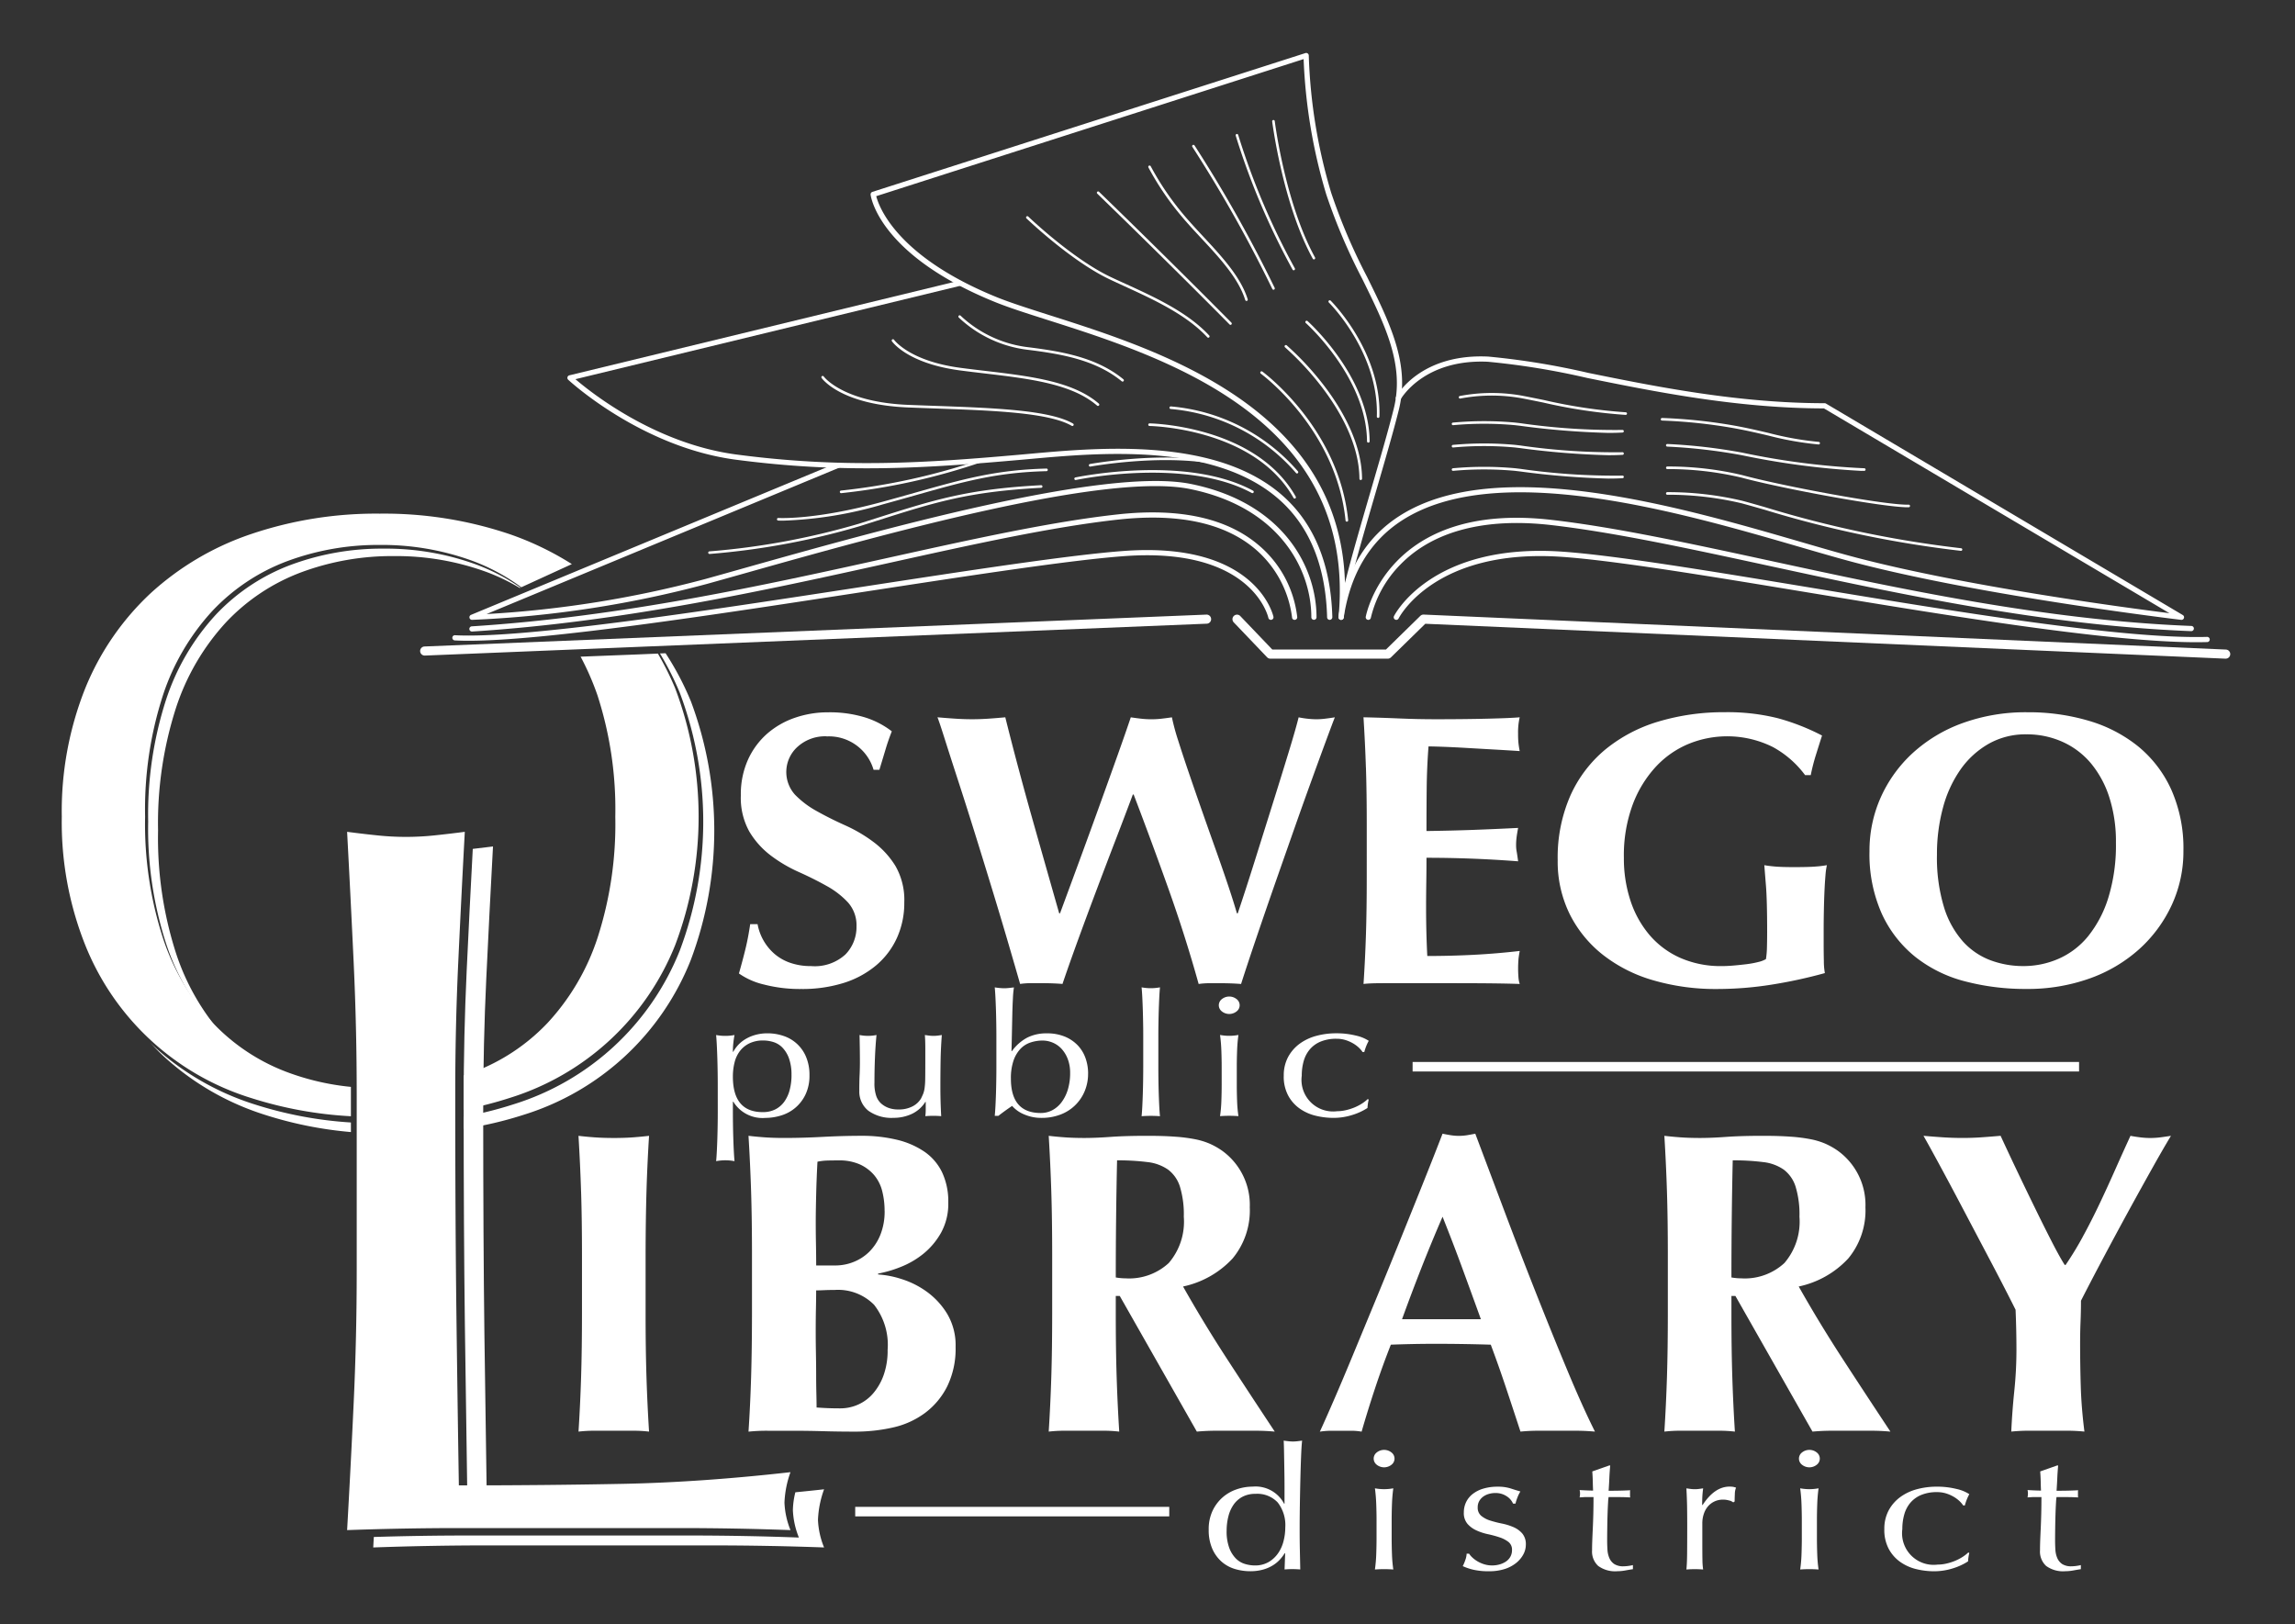 <svg xmlns="http://www.w3.org/2000/svg" xmlns:xlink="http://www.w3.org/1999/xlink" width="260" height="184" viewBox="0 0 260 184">
  <rect x="0" y="0" width="260" height="184" fill="#333333" stroke="none"/>
  <defs>
    <clipPath id="clip-path">
      <rect id="Rectangle_3100" data-name="Rectangle 3100" width="245.672" height="172" fill="#fff"/>
    </clipPath>
    <clipPath id="clip-site-logo">
      <rect width="260" height="184"/>
    </clipPath>
  </defs>
  <g id="site-logo" clip-path="url(#clip-site-logo)">
    <g id="Group_6455" data-name="Group 6455" transform="translate(7 6)">
      <g id="Group_6380" data-name="Group 6380" clip-path="url(#clip-path)">
        <path id="Path_53246" data-name="Path 53246" d="M140.338,129.676a4.644,4.644,0,0,0-3.3,1.187,3.838,3.838,0,0,0-.286,5.43,10.454,10.454,0,0,0,2.484,1.869q1.494.837,3.21,1.606a16.773,16.773,0,0,1,3.21,1.89,9.821,9.821,0,0,1,2.484,2.726,7.73,7.73,0,0,1,.989,4.111,9.557,9.557,0,0,1-.835,4.024,8.86,8.86,0,0,1-2.375,3.122,10.667,10.667,0,0,1-3.672,1.979,15.65,15.65,0,0,1-4.77.681,16.274,16.274,0,0,1-4.244-.506,8.161,8.161,0,0,1-2.836-1.253q.439-1.54.748-2.815t.527-2.77h.836a5.844,5.844,0,0,0,1.89,3.342,5.428,5.428,0,0,0,1.8,1.033,7.073,7.073,0,0,0,2.374.374,5.141,5.141,0,0,0,3.891-1.32,4.435,4.435,0,0,0,1.253-3.166,3.881,3.881,0,0,0-.967-2.726,9.626,9.626,0,0,0-2.419-1.869q-1.451-.814-3.166-1.583a16.174,16.174,0,0,1-3.166-1.868,9.514,9.514,0,0,1-2.419-2.7,7.861,7.861,0,0,1-.967-4.111,9.54,9.54,0,0,1,.813-4.045,8.686,8.686,0,0,1,2.177-2.946,9.431,9.431,0,0,1,3.144-1.8,11.434,11.434,0,0,1,3.759-.615,13.635,13.635,0,0,1,4.155.571,9.6,9.6,0,0,1,3.056,1.583q-.4,1.012-.682,1.957t-.725,2.4h-.659a5.266,5.266,0,0,0-5.321-3.781" transform="translate(-53.683 -52.262)" fill="#fff"/>
        <path id="Path_53247" data-name="Path 53247" d="M188.84,141.706q-1.073,2.793-2.167,5.694t-2.121,5.716q-1.025,2.814-1.771,5.013-1.073-.089-2.377-.088h-1.211a8.315,8.315,0,0,0-1.212.088q-.514-1.8-1.352-4.661t-1.818-6.068q-.978-3.21-2-6.486t-1.911-6q-.886-2.726-1.491-4.639t-.792-2.353q1.025.089,2,.154t1.911.066q.933,0,1.888-.066t1.887-.154q.7,2.815,1.492,5.782t1.608,5.849q.815,2.88,1.584,5.584t1.422,4.991h.094q1.025-2.77,2.213-6t2.307-6.332q1.119-3.1,2.051-5.716t1.445-4.155c.4.059.792.11,1.165.154a10.335,10.335,0,0,0,2.33,0c.373-.044.761-.095,1.165-.154a24.479,24.479,0,0,0,.7,2.595q.513,1.627,1.188,3.606t1.445,4.177q.77,2.2,1.538,4.353t1.421,4.089q.652,1.935,1.072,3.386h.094q.932-2.77,1.98-6.112t2.028-6.463q.979-3.122,1.771-5.717t1.119-3.914a10.824,10.824,0,0,0,1.957.22,8.564,8.564,0,0,0,1.049-.066c.357-.044.722-.095,1.095-.154q-.327.837-1.025,2.726t-1.631,4.464q-.934,2.572-2,5.606t-2.144,6.112q-1.073,3.078-2.074,6.024t-1.748,5.277q-1.073-.089-2.377-.088H199.42a8.3,8.3,0,0,0-1.211.088q-1.493-5.364-3.379-10.663t-3.985-10.8h-.093q-.838,2.243-1.911,5.035" transform="translate(-69.413 -52.662)" fill="#fff"/>
        <path id="Path_53248" data-name="Path 53248" d="M250.933,133.615q-.092-2.836-.274-5.694,2.058.045,4.07.132t4.069.088q3.384,0,6.014-.066t3.544-.154a7.556,7.556,0,0,0-.183,1.847,9.974,9.974,0,0,0,.046,1.1q.045.4.137.88-1.327-.087-2.9-.176t-3.063-.176q-1.487-.088-2.676-.132t-1.692-.043q-.183,2.418-.206,4.792t-.023,4.793q2.972-.043,5.374-.132t5.007-.22q-.138.748-.183,1.143a7.14,7.14,0,0,0-.046.835,4,4,0,0,0,.069.726q.068.374.16,1.077-5.214-.4-10.381-.4,0,1.408-.022,2.814t-.023,2.814q0,2.859.137,5.5,2.607,0,5.213-.132t5.259-.44c-.061.323-.107.615-.137.88a13.178,13.178,0,0,0,0,2.2,3.108,3.108,0,0,0,.137.659q-1.235-.044-3.041-.066t-4.961-.022h-7.249q-1.029,0-1.554.022t-.892.066q.182-2.726.274-5.562t.092-6.486V140.1q0-3.649-.092-6.486" transform="translate(-103.19 -52.662)" fill="#fff"/>
        <path id="Path_53249" data-name="Path 53249" d="M312.42,130.885a11.588,11.588,0,0,0-9.534-.352,10.656,10.656,0,0,0-3.7,2.572,13.072,13.072,0,0,0-2.63,4.287,16.575,16.575,0,0,0-1.006,6.046,15.2,15.2,0,0,0,.755,4.881,11.53,11.53,0,0,0,2.172,3.891,9.806,9.806,0,0,0,3.475,2.572,11.391,11.391,0,0,0,4.711.924q.594,0,1.349-.066t1.463-.154a10.129,10.129,0,0,0,1.3-.242,3.166,3.166,0,0,0,.869-.329,9.627,9.627,0,0,0,.114-1.319q.022-.792.023-1.759,0-3.562-.137-5.254t-.183-2.309q.457.088,1.212.154t2.172.066q1.646,0,2.446-.066a12.6,12.6,0,0,0,1.258-.154,7.7,7.7,0,0,0-.16,1.143q-.069.792-.115,1.825t-.068,2.2q-.023,1.165-.023,2.22v1.451q0,1.1.023,2.045a7.5,7.5,0,0,0,.114,1.341,54.429,54.429,0,0,1-6.1,1.319,39.39,39.39,0,0,1-6.105.484,25.254,25.254,0,0,1-7.248-.99,16.739,16.739,0,0,1-5.716-2.9,13.615,13.615,0,0,1-3.75-4.617,13.453,13.453,0,0,1-1.349-6.09,17.426,17.426,0,0,1,1.441-7.321,14.474,14.474,0,0,1,3.978-5.233A17.226,17.226,0,0,1,299.478,128a25.71,25.71,0,0,1,7.5-1.055,23.388,23.388,0,0,1,6.013.681A25.116,25.116,0,0,1,318,129.588q-.366,1.144-.709,2.243a22.029,22.029,0,0,0-.571,2.242h-.64a11.245,11.245,0,0,0-3.659-3.188" transform="translate(-118.581 -52.262)" fill="#fff"/>
        <path id="Path_53250" data-name="Path 53250" d="M348.1,142.692a14.761,14.761,0,0,1,1.282-6.112A15.284,15.284,0,0,1,353,131.567a16.871,16.871,0,0,1,5.64-3.386A21,21,0,0,1,366,126.95a24.031,24.031,0,0,1,6.945.967,16.108,16.108,0,0,1,5.593,2.9,13.56,13.56,0,0,1,3.752,4.9,16.328,16.328,0,0,1,1.375,6.925,14.417,14.417,0,0,1-1.328,6.156,15.465,15.465,0,0,1-3.682,4.991,16.823,16.823,0,0,1-5.616,3.32,20.859,20.859,0,0,1-7.178,1.187,26.974,26.974,0,0,1-6.921-.857,15.146,15.146,0,0,1-5.64-2.77,13.462,13.462,0,0,1-3.8-4.881,16.545,16.545,0,0,1-1.4-7.1m27.919-.968a16.36,16.36,0,0,0-.746-5.123,11.52,11.52,0,0,0-2.074-3.848,9.012,9.012,0,0,0-3.216-2.44,9.857,9.857,0,0,0-4.125-.857,8.455,8.455,0,0,0-4.265,1.077,9.872,9.872,0,0,0-3.192,2.924,13.605,13.605,0,0,0-1.981,4.331,20.087,20.087,0,0,0-.676,5.3,19.228,19.228,0,0,0,.793,5.936,10.485,10.485,0,0,0,2.144,3.891,7.978,7.978,0,0,0,3.123,2.133,10.587,10.587,0,0,0,3.729.66,9.9,9.9,0,0,0,4.008-.836,8.967,8.967,0,0,0,3.332-2.55,13.149,13.149,0,0,0,2.284-4.354,20.168,20.168,0,0,0,.862-6.244" transform="translate(-143.306 -52.262)" fill="#fff"/>
        <path id="Path_53251" data-name="Path 53251" d="M99.789,214.828q-.1-3.145-.292-6.316.828.1,1.8.171t2.2.073q1.219,0,2.194-.073t1.8-.171q-.2,3.17-.292,6.316t-.1,7.195v6.633q0,4.049.1,7.194t.292,6.17a15.322,15.322,0,0,0-1.8-.1H101.3a15.291,15.291,0,0,0-1.8.1q.194-3.024.292-6.17t.1-7.194v-6.633q0-4.048-.1-7.195" transform="translate(-40.96 -85.839)" fill="#fff"/>
        <path id="Path_53252" data-name="Path 53252" d="M132.633,222.021q0-4.048-.1-7.195t-.294-6.316q.829.1,1.8.171t2.2.073q2.1,0,4.389-.122t4.39-.122a16.914,16.914,0,0,1,4,.439,9.41,9.41,0,0,1,3.122,1.341,6,6,0,0,1,2.024,2.342,7.727,7.727,0,0,1,.707,3.438,6.774,6.774,0,0,1-.829,3.439,8.337,8.337,0,0,1-2.024,2.39,9.8,9.8,0,0,1-2.585,1.487,13.459,13.459,0,0,1-2.512.732v.1a10.87,10.87,0,0,1,2.634.512,9.978,9.978,0,0,1,2.878,1.439,8.613,8.613,0,0,1,2.316,2.512,6.955,6.955,0,0,1,.951,3.732,9.731,9.731,0,0,1-.951,4.487,8.543,8.543,0,0,1-2.536,3.024,9.611,9.611,0,0,1-3.634,1.634,19.136,19.136,0,0,1-4.244.464q-1.951,0-3.634-.049t-3.535-.049h-2.707a19.844,19.844,0,0,0-2.22.1q.2-3.024.294-6.17t.1-7.195ZM147.656,217a8.991,8.991,0,0,0-.268-2.22,4.528,4.528,0,0,0-.9-1.8,4.708,4.708,0,0,0-1.61-1.219,5.674,5.674,0,0,0-2.439-.464q-1.073,0-1.487.024a6.681,6.681,0,0,0-.9.122q-.1,1.8-.146,3.658t-.049,3.122q0,1.317.024,2.512t.025,2.463H142.1a5.532,5.532,0,0,0,2.024-.39,5.3,5.3,0,0,0,1.78-1.146,5.707,5.707,0,0,0,1.269-1.927,7.068,7.068,0,0,0,.487-2.731M148,232.752a7.346,7.346,0,0,0-1.536-5.1A5.738,5.738,0,0,0,142,225.972q-.684,0-1.17.024c-.326.016-.634.025-.927.025q0,1.024-.025,2.121t-.024,2.61q0,1.171.024,2.39t.025,2.39q0,1.17.024,2.146t.024,1.61q.683.049,1.27.073t1.414.025a4.932,4.932,0,0,0,2.048-.439,4.84,4.84,0,0,0,1.707-1.292,6.54,6.54,0,0,0,1.171-2.073,8.329,8.329,0,0,0,.439-2.829" transform="translate(-54.441 -85.839)" fill="#fff"/>
        <path id="Path_53253" data-name="Path 53253" d="M197.636,226.655v2q0,4.049.1,7.195t.292,6.17a15.432,15.432,0,0,0-1.8-.1h-4.389a15.417,15.417,0,0,0-1.8.1q.193-3.024.292-6.17t.1-7.195v-6.633q0-4.048-.1-7.195t-.292-6.316q.828.1,1.8.171t2.2.073q1.317,0,3-.122t4.17-.122q1.853,0,3.171.1a18.185,18.185,0,0,1,2.268.293,8.084,8.084,0,0,1,1.658.512,8.509,8.509,0,0,1,1.341.756,7.562,7.562,0,0,1,3.17,6.439,8.526,8.526,0,0,1-1.951,5.8,10.654,10.654,0,0,1-5.609,3.171q2.341,4.146,5.024,8.267t5.366,8.17q-1.123-.1-2.194-.1h-4.414q-1.1,0-2.22.1l-8.731-15.364Zm7.706-8.974a10.757,10.757,0,0,0-.439-3.415,3.865,3.865,0,0,0-1.341-1.926,5.074,5.074,0,0,0-2.342-.854,26.154,26.154,0,0,0-3.438-.195q-.146,6.633-.146,13.266.293.049.561.073c.179.017.349.025.513.025a6.615,6.615,0,0,0,4.926-1.732,7.194,7.194,0,0,0,1.707-5.243" transform="translate(-78.23 -85.839)" fill="#fff"/>
        <path id="Path_53254" data-name="Path 53254" d="M273.424,241.848q-1.172-.1-2.22-.1h-4.146q-1.049,0-2.073.1-.781-2.39-1.609-4.878T261.62,232q-1.561-.049-3.122-.073t-3.121-.025q-1.269,0-2.536.025T250.3,232q-.977,2.488-1.8,4.975t-1.512,4.878a6.933,6.933,0,0,0-1.146-.1h-2.317a8.953,8.953,0,0,0-1.268.1q.585-1.267,1.56-3.512t2.146-5.073q1.171-2.828,2.512-6.072t2.683-6.56q1.341-3.316,2.633-6.536t2.366-6q.487.1.927.171a5.875,5.875,0,0,0,1.854,0c.293-.049.6-.105.927-.171l3.341,8.877q1.781,4.731,3.585,9.291t3.512,8.658q1.707,4.1,3.122,6.926M256.157,217.51q-1.268,2.926-2.39,5.78t-2.2,5.828H260.5q-1.074-2.974-2.122-5.828t-2.219-5.78" transform="translate(-99.731 -85.668)" fill="#fff"/>
        <path id="Path_53255" data-name="Path 53255" d="M316.187,226.655v2q0,4.049.1,7.195t.293,6.17a15.441,15.441,0,0,0-1.8-.1h-4.39a15.429,15.429,0,0,0-1.8.1q.194-3.024.293-6.17t.1-7.195v-6.633q0-4.048-.1-7.195t-.293-6.316q.829.1,1.8.171t2.2.073q1.317,0,3-.122t4.17-.122q1.853,0,3.17.1a18.185,18.185,0,0,1,2.268.293,8.083,8.083,0,0,1,1.659.512,8.5,8.5,0,0,1,1.341.756,7.562,7.562,0,0,1,3.171,6.439,8.526,8.526,0,0,1-1.951,5.8,10.654,10.654,0,0,1-5.609,3.171q2.341,4.146,5.024,8.267t5.366,8.17q-1.123-.1-2.194-.1h-4.414q-1.1,0-2.22.1l-8.731-15.364Zm7.707-8.974a10.757,10.757,0,0,0-.439-3.415,3.866,3.866,0,0,0-1.341-1.926,5.074,5.074,0,0,0-2.341-.854,26.17,26.17,0,0,0-3.439-.195q-.147,6.633-.147,13.266.292.049.561.073c.179.017.35.025.513.025a6.615,6.615,0,0,0,4.926-1.732,7.194,7.194,0,0,0,1.707-5.243" transform="translate(-127.034 -85.839)" fill="#fff"/>
        <path id="Path_53256" data-name="Path 53256" d="M376.533,219.949q.975-1.78,1.9-3.731t1.8-3.926q.878-1.975,1.707-3.779.536.1,1.1.171a9.042,9.042,0,0,0,2.293,0q.56-.073,1.195-.171-.83,1.365-2.073,3.584t-2.659,4.8q-1.414,2.587-2.853,5.292t-2.609,5q0,1.17-.049,2.365t-.049,2.415q0,2.487.073,4.926t.415,5.121q-1.024-.1-2.073-.1H370.51q-1.05,0-2.073.1.1-2.243.341-4.585a45.079,45.079,0,0,0,.244-4.682q0-1.122-.025-2.269t-.073-2.267q-1.219-2.439-2.8-5.438t-3.073-5.829q-1.488-2.828-2.731-5.121t-1.829-3.316q1.122.1,2.2.171t2.195.073q1.121,0,2.171-.073t2.17-.171q.828,1.8,1.877,4t2.073,4.292q1.025,2.1,1.9,3.8t1.415,2.537h.1a36.75,36.75,0,0,0,1.95-3.2" transform="translate(-147.58 -85.839)" fill="#fff"/>
        <path id="Path_53257" data-name="Path 53257" d="M209.049,64.222h-.014a.294.294,0,0,1-.281-.294,5.578,5.578,0,0,1,.061-.73c1.618-21.92-20-28.8-32.964-32.931-2.416-.769-4.5-1.433-6.1-2.087-13-5.3-13.973-11.848-14.007-12.124a.3.3,0,0,1,.2-.318L205,.014a.291.291,0,0,1,.262.042.294.294,0,0,1,.122.237,60.592,60.592,0,0,0,2.54,15.55,65.767,65.767,0,0,0,4.069,9.53c2.613,5.3,4.871,9.876,3.6,15.024-.591,2.389-1.587,5.809-2.642,9.43-1.581,5.43-3.212,11.025-3.542,13.395-.018.242-.039.488-.062.735a.294.294,0,0,1-.293.267m-52.673-48c.311,1.211,2.33,6.823,13.594,11.418,1.581.644,3.656,1.3,6.06,2.07,12.488,3.976,32.89,10.472,33.45,30.331.7-2.819,1.813-6.636,2.9-10.376,1.053-3.614,2.047-7.029,2.635-9.406,1.221-4.94-.992-9.427-3.555-14.623a66.152,66.152,0,0,1-4.1-9.613A61.462,61.462,0,0,1,204.8.695Z" transform="translate(-64.113 0)" fill="#fff"/>
        <path id="Path_53258" data-name="Path 53258" d="M183.722,82.271a.294.294,0,0,1-.294-.286c-.156-5.791-1.972-10.272-5.4-13.319-7.323-6.512-20.421-5.33-28.246-4.622l-.937.084c-10.951.971-20.287,1.588-32.386,0-10.753-1.413-18.928-8.984-19.009-9.06a.295.295,0,0,1,.132-.5l44.151-10.715a.294.294,0,1,1,.139.572L98.27,55.005c1.778,1.526,9.068,7.329,18.267,8.538,12.037,1.581,21.343.967,32.257,0l.936-.085c7.921-.715,21.176-1.913,28.69,4.769,3.552,3.159,5.436,7.783,5.6,13.742a.3.3,0,0,1-.286.3Z" transform="translate(-40.08 -18.049)" fill="#fff"/>
        <path id="Path_53259" data-name="Path 53259" d="M78.791,96.7a.294.294,0,0,1-.112-.566L120.158,78.92a.294.294,0,1,1,.225.544L80.437,96.043a122.708,122.708,0,0,0,24.784-3.97c1.307-.362,2.768-.774,4.352-1.22,15.3-4.309,40.9-11.518,50.651-9.549,10.51,2.123,14.239,9.463,14.239,15.1a.294.294,0,1,1-.588,0c0-5.418-3.605-12.475-13.766-14.528-9.617-1.944-35.131,5.245-50.376,9.539-1.585.446-3.046.858-4.354,1.221A122.313,122.313,0,0,1,78.8,96.7Z" transform="translate(-32.315 -32.48)" fill="#fff"/>
        <path id="Path_53260" data-name="Path 53260" d="M337.957,113.139h-.023l-90.663-3.954-3.891,3.807a.514.514,0,0,1-.36.147h-13.3a.514.514,0,0,1-.372-.159l-3.787-3.963a.515.515,0,0,1,.745-.711l3.634,3.8H242.81l3.9-3.816a.517.517,0,0,1,.383-.146l90.886,3.963a.515.515,0,0,1-.022,1.029" transform="translate(-92.799 -44.521)" fill="#fff"/>
        <path id="Path_53261" data-name="Path 53261" d="M69.505,112.786a.515.515,0,0,1-.02-1.029l88.6-3.611h.021a.515.515,0,0,1,.02,1.029l-88.6,3.612h-.021" transform="translate(-28.402 -44.52)" fill="#fff"/>
        <path id="Path_53262" data-name="Path 53262" d="M246.149,88.277a.289.289,0,0,1-.045,0,.294.294,0,0,1-.246-.335c.791-5.174,3.121-9.028,6.926-11.457,11.039-7.046,31.873-.987,45.659,3.023,2.4.7,4.472,1.3,6.257,1.764,12.407,3.228,30.212,5.607,35.288,6.249l-39.142-23.2c-9.866-.011-19.255-1.914-26.8-3.444a85.265,85.265,0,0,0-11.265-1.84c-7.283-.337-9.859,4.2-9.885,4.247a.294.294,0,0,1-.516-.282c.108-.2,2.762-4.909,10.429-4.552A85.484,85.484,0,0,1,274.161,60.3c7.542,1.529,16.928,3.432,26.765,3.432a.289.289,0,0,1,.149.041L341.5,87.73a.294.294,0,0,1-.185.545c-.219-.026-22.193-2.646-36.763-6.437-1.792-.466-3.869-1.07-6.273-1.769-13.686-3.98-34.366-9.994-45.179-3.093-3.655,2.334-5.9,6.052-6.66,11.051a.294.294,0,0,1-.29.249" transform="translate(-101.212 -24.055)" fill="#fff"/>
        <path id="Path_53263" data-name="Path 53263" d="M344.616,102.345H344.6c-16.616-.645-33.222-4.238-47.873-7.408-9.033-1.954-17.566-3.8-24.682-4.614-7.452-.85-13.336.694-17.016,4.469a12.776,12.776,0,0,0-3.356,6.033.294.294,0,0,1-.58-.1c.023-.131,2.462-13.108,21.02-10.987,7.145.817,15.691,2.666,24.739,4.624,14.628,3.165,31.206,6.752,47.772,7.395a.294.294,0,0,1-.012.588" transform="translate(-103.368 -36.846)" fill="#fff"/>
        <path id="Path_53264" data-name="Path 53264" d="M347.448,106.225c-9.92,0-28.064-3-44.148-5.655-11.17-1.846-21.721-3.588-27.7-4.013-14.485-1.024-18.522,6.889-18.561,6.969a.294.294,0,0,1-.529-.257c.04-.084,4.224-8.362,19.132-7.3,6,.426,16.568,2.172,27.753,4.019,16.725,2.764,35.69,5.9,45.227,5.632h.008a.294.294,0,0,1,.008.588c-.382.01-.779.015-1.191.015" transform="translate(-105.587 -39.47)" fill="#fff"/>
        <path id="Path_53265" data-name="Path 53265" d="M78.791,101.963a.294.294,0,0,1-.018-.588c16.923-1.074,33.046-4.641,47.271-7.788,9.464-2.093,18.4-4.071,25.9-4.893,6.954-.761,12.314.4,15.934,3.458a12.5,12.5,0,0,1,4.4,8.178.294.294,0,0,1-.276.311.284.284,0,0,1-.311-.275,12.144,12.144,0,0,0-4.2-7.771c-3.492-2.942-8.7-4.058-15.481-3.315-7.465.818-16.388,2.792-25.836,4.883-14.246,3.152-30.393,6.723-47.362,7.8h-.018" transform="translate(-32.315 -36.42)" fill="#fff"/>
        <path id="Path_53266" data-name="Path 53266" d="M77.049,105.994q-.852,0-1.567-.038a.3.3,0,0,1-.278-.31.291.291,0,0,1,.31-.277c7.689.411,28.119-2.718,46.139-5.485,12.2-1.874,23.724-3.644,29.736-4.07,14.969-1.065,16.823,7.377,16.84,7.462a.294.294,0,0,1-.577.115c-.016-.08-1.8-8.013-16.221-6.991-5.989.425-17.5,2.193-29.689,4.065-16.941,2.6-36,5.529-44.695,5.529" transform="translate(-30.96 -39.406)" fill="#fff"/>
        <path id="Path_53267" data-name="Path 53267" d="M237.807,28.7a.146.146,0,0,1-.129-.076c-3.409-6.206-4.585-15.46-4.6-15.552a.147.147,0,0,1,.292-.036c.011.092,1.181,9.292,4.562,15.448a.147.147,0,0,1-.058.2.145.145,0,0,1-.071.018" transform="translate(-95.953 -5.313)" fill="#fff"/>
        <path id="Path_53268" data-name="Path 53268" d="M232.621,31.043a.146.146,0,0,1-.129-.077,81.3,81.3,0,0,1-6.442-15.179.148.148,0,0,1,.1-.181.146.146,0,0,1,.181.1,81.059,81.059,0,0,0,6.417,15.116.148.148,0,0,1-.059.2.151.151,0,0,1-.07.018" transform="translate(-93.057 -6.423)" fill="#fff"/>
        <path id="Path_53269" data-name="Path 53269" d="M226.88,34.108a.147.147,0,0,1-.134-.086,153.326,153.326,0,0,0-9.06-16.1.147.147,0,0,1,.247-.161A153.9,153.9,0,0,1,227.014,33.9a.148.148,0,0,1-.073.195.142.142,0,0,1-.061.014" transform="translate(-89.606 -7.286)" fill="#fff"/>
        <path id="Path_53270" data-name="Path 53270" d="M287.912,67.954h0a58.988,58.988,0,0,1-9.344-1.4c-.846-.172-1.671-.339-2.458-.489a19.1,19.1,0,0,0-6.921.036.145.145,0,0,1-.176-.111.147.147,0,0,1,.112-.176,19.4,19.4,0,0,1,7.039-.039c.788.151,1.614.318,2.462.49a58.716,58.716,0,0,0,9.292,1.394.147.147,0,0,1,0,.294" transform="translate(-110.743 -26.953)" fill="#fff"/>
        <path id="Path_53271" data-name="Path 53271" d="M214.441,41.769a.148.148,0,0,1-.1-.044c-7.668-7.744-14.934-14.764-15.006-14.835a.147.147,0,0,1,.2-.211c.072.07,7.341,7.093,15.011,14.839a.147.147,0,0,1-.1.251" transform="translate(-82.041 -10.967)" fill="#fff"/>
        <path id="Path_53272" data-name="Path 53272" d="M206.315,45.183a.149.149,0,0,1-.108-.047c-2.384-2.577-6.1-4.279-9.37-5.779-.605-.277-1.189-.545-1.738-.807-4.378-2.086-9.353-6.855-9.4-6.9a.148.148,0,0,1,.2-.212c.049.048,4.99,4.784,9.324,6.849.548.261,1.131.528,1.735.8,3.3,1.511,7.039,3.225,9.463,5.846a.147.147,0,0,1-.108.247" transform="translate(-76.428 -12.924)" fill="#fff"/>
        <path id="Path_53273" data-name="Path 53273" d="M174.705,67.861a.144.144,0,0,1-.074-.02c-2.6-1.508-8.916-1.733-15.6-1.971-.97-.034-1.946-.069-2.915-.108-7.594-.306-9.734-3.219-9.822-3.342a.147.147,0,0,1,.24-.17c.021.029,2.164,2.919,9.593,3.218.969.039,1.944.074,2.914.108,6.723.239,13.074.465,15.738,2.01a.147.147,0,0,1-.074.274" transform="translate(-60.214 -25.601)" fill="#fff"/>
        <path id="Path_53274" data-name="Path 53274" d="M183.179,62.68a.145.145,0,0,1-.1-.036C180.219,60.168,175.421,59.6,170.34,59c-.936-.111-1.876-.222-2.806-.345-5.9-.787-7.631-3.2-7.7-3.3a.147.147,0,0,1,.242-.168c.016.024,1.745,2.407,7.5,3.174.928.124,1.866.235,2.8.345,5.126.606,9.969,1.178,12.9,3.713a.147.147,0,0,1-.1.258" transform="translate(-65.788 -22.694)" fill="#fff"/>
        <path id="Path_53275" data-name="Path 53275" d="M191.252,58.027a.146.146,0,0,1-.093-.034c-2.951-2.422-6.809-3.083-10.508-3.553a13.756,13.756,0,0,1-7.961-3.676.147.147,0,0,1,.217-.2,13.463,13.463,0,0,0,7.781,3.583c3.741.475,7.646,1.146,10.657,3.618a.147.147,0,0,1-.093.261" transform="translate(-71.076 -20.797)" fill="#fff"/>
        <path id="Path_53276" data-name="Path 53276" d="M220.344,37.016a.147.147,0,0,1-.14-.1c-.769-2.475-2.909-4.776-4.978-7-.795-.854-1.616-1.737-2.342-2.613a31.8,31.8,0,0,1-3.648-5.407.147.147,0,1,1,.263-.131,31.544,31.544,0,0,0,3.611,5.35c.721.869,1.539,1.749,2.33,2.6,2.092,2.25,4.255,4.575,5.043,7.115a.147.147,0,0,1-.1.184.14.14,0,0,1-.044.006" transform="translate(-86.131 -8.925)" fill="#fff"/>
        <path id="Path_53277" data-name="Path 53277" d="M249.533,60.945h0a.147.147,0,0,1-.142-.152c.241-7.273-5.381-12.866-5.437-12.921a.147.147,0,0,1,.205-.211c.058.057,5.772,5.737,5.526,13.141a.147.147,0,0,1-.147.142" transform="translate(-100.409 -19.603)" fill="#fff"/>
        <path id="Path_53278" data-name="Path 53278" d="M246.6,65.365a.147.147,0,0,1-.147-.146c-.055-7.234-6.866-13.343-6.935-13.4a.147.147,0,1,1,.2-.221c.069.062,6.977,6.254,7.033,13.622a.147.147,0,0,1-.146.148Z" transform="translate(-98.585 -21.225)" fill="#fff"/>
        <path id="Path_53279" data-name="Path 53279" d="M244.088,71.534a.147.147,0,0,1-.147-.147c-.022-4-2.312-7.835-4.228-10.346a32.476,32.476,0,0,0-4.2-4.542.146.146,0,0,1-.017-.207.148.148,0,0,1,.207-.017,32.8,32.8,0,0,1,4.247,4.587c1.944,2.546,4.265,6.439,4.288,10.523a.147.147,0,0,1-.146.148Z" transform="translate(-96.932 -23.153)" fill="#fff"/>
        <path id="Path_53280" data-name="Path 53280" d="M240.586,78.33a.148.148,0,0,1-.146-.132c-1.037-10.34-9.518-16.574-9.6-16.635a.147.147,0,1,1,.172-.239c.086.062,8.674,6.369,9.724,16.845a.148.148,0,0,1-.132.161h-.015" transform="translate(-95.004 -25.234)" fill="#fff"/>
        <path id="Path_53281" data-name="Path 53281" d="M225.8,79.844a.148.148,0,0,1-.128-.075c-4.46-7.922-16.19-8.145-16.308-8.147a.147.147,0,0,1,0-.294h0c.119,0,12.018.226,16.561,8.3a.148.148,0,0,1-.056.2.146.146,0,0,1-.072.019" transform="translate(-86.13 -29.364)" fill="#fff"/>
        <path id="Path_53282" data-name="Path 53282" d="M227.754,75.656a.147.147,0,0,1-.112-.052,21.166,21.166,0,0,0-14.192-7.251.147.147,0,0,1,0-.294h0a21.471,21.471,0,0,1,14.407,7.355.147.147,0,0,1-.112.242" transform="translate(-87.813 -28.018)" fill="#fff"/>
        <path id="Path_53283" data-name="Path 53283" d="M149.98,82.109a.147.147,0,0,1-.014-.294,72.5,72.5,0,0,0,15.792-3.49.146.146,0,0,1,.189.087.148.148,0,0,1-.087.189,72.886,72.886,0,0,1-15.867,3.507h-.014" transform="translate(-61.682 -32.241)" fill="#fff"/>
        <path id="Path_53284" data-name="Path 53284" d="M138.378,85.929c-.339,0-.515-.011-.524-.012a.147.147,0,0,1-.136-.157.15.15,0,0,1,.157-.136c.041,0,4.15.26,11.854-1.849,1.3-.357,2.5-.694,3.609-1.008,5.524-1.562,9.174-2.594,14.913-2.74h0a.147.147,0,0,1,0,.294c-5.7.145-9.339,1.173-14.842,2.729-1.114.315-2.306.652-3.611,1.009a45.057,45.057,0,0,1-11.43,1.871" transform="translate(-56.695 -32.945)" fill="#fff"/>
        <path id="Path_53285" data-name="Path 53285" d="M124.634,91.018a.147.147,0,0,1-.01-.294,83.615,83.615,0,0,0,16.888-3.12c.687-.216,1.342-.425,1.97-.624,6.712-2.133,10.409-3.308,18.706-3.752h.008a.147.147,0,0,1,.008.294c-8.26.442-11.944,1.613-18.633,3.739-.628.2-1.282.408-1.97.624a84.033,84.033,0,0,1-16.957,3.133h-.01" transform="translate(-51.248 -34.262)" fill="#fff"/>
        <path id="Path_53286" data-name="Path 53286" d="M285.451,76.52a91.093,91.093,0,0,1-10.032-.806l-.6-.071a38.419,38.419,0,0,0-7,0,.143.143,0,0,1-.161-.132.147.147,0,0,1,.132-.161,38.592,38.592,0,0,1,7.066,0l.6.071a74.465,74.465,0,0,0,11.537.762.144.144,0,0,1,.156.138.147.147,0,0,1-.139.155c-.494.029-1.016.042-1.557.042" transform="translate(-110.188 -30.95)" fill="#fff"/>
        <path id="Path_53287" data-name="Path 53287" d="M285.451,81.019a91.091,91.091,0,0,1-10.032-.806l-.6-.071a38.481,38.481,0,0,0-7,0,.144.144,0,0,1-.161-.132.147.147,0,0,1,.132-.161,38.656,38.656,0,0,1,7.066,0l.6.071a74.391,74.391,0,0,0,11.537.762.143.143,0,0,1,.156.138.147.147,0,0,1-.139.155c-.494.029-1.016.042-1.557.042" transform="translate(-110.188 -32.802)" fill="#fff"/>
        <path id="Path_53288" data-name="Path 53288" d="M285.451,72.225a91.091,91.091,0,0,1-10.032-.806l-.6-.071a38.423,38.423,0,0,0-7,0,.144.144,0,0,1-.161-.132.147.147,0,0,1,.132-.161,38.652,38.652,0,0,1,7.066,0l.6.071a74.392,74.392,0,0,0,11.537.762.145.145,0,0,1,.156.138.147.147,0,0,1-.139.155c-.494.029-1.016.042-1.557.042" transform="translate(-110.188 -29.182)" fill="#fff"/>
        <path id="Path_53289" data-name="Path 53289" d="M325.785,73.282h-.012a35.489,35.489,0,0,1-5.655-1c-1.171-.275-2.381-.56-3.849-.83a59,59,0,0,0-8.222-.876.147.147,0,0,1-.144-.15.16.16,0,0,1,.151-.144,59.352,59.352,0,0,1,8.268.881c1.476.271,2.69.557,3.863.833a35.292,35.292,0,0,0,5.611.995.147.147,0,0,1-.012.294" transform="translate(-126.756 -28.932)" fill="#fff"/>
        <path id="Path_53290" data-name="Path 53290" d="M215.156,82.936a.149.149,0,0,1-.07-.018c-7.508-4.077-19.809-1.5-19.932-1.473a.149.149,0,0,1-.175-.113.147.147,0,0,1,.113-.175c.124-.026,12.531-2.628,20.134,1.5a.148.148,0,0,1,.059.2.146.146,0,0,1-.129.077" transform="translate(-80.266 -33.068)" fill="#fff"/>
        <path id="Path_53291" data-name="Path 53291" d="M197.925,78.928a.147.147,0,0,1-.026-.292c.077-.014,7.772-1.407,13.93-.325a.147.147,0,0,1,.119.171.144.144,0,0,1-.17.118c-6.112-1.074-13.75.312-13.826.326l-.026,0" transform="translate(-81.42 -32.069)" fill="#fff"/>
        <path id="Path_53292" data-name="Path 53292" d="M331.068,78.343a89.323,89.323,0,0,1-13.57-1.777,61.451,61.451,0,0,0-8.442-.974.147.147,0,0,1,.006-.294h.006a61.849,61.849,0,0,1,8.489.979,85.011,85.011,0,0,0,13.819,1.768h0a.147.147,0,0,1,0,.294c-.1,0-.2,0-.316,0" transform="translate(-127.172 -30.998)" fill="#fff"/>
        <path id="Path_53293" data-name="Path 53293" d="M336.282,84.247c-2.745,0-14.154-2.1-18.793-3.355a35.935,35.935,0,0,0-8.426-.971h0a.147.147,0,0,1,0-.294,36.216,36.216,0,0,1,8.507.981c4.7,1.274,16.374,3.435,18.841,3.343h0a.147.147,0,0,1,0,.294l-.134,0" transform="translate(-127.172 -32.78)" fill="#fff"/>
        <path id="Path_53294" data-name="Path 53294" d="M342.324,91.215h-.014a124.457,124.457,0,0,1-22.246-4.66c-.961-.274-1.823-.519-2.575-.723a36.091,36.091,0,0,0-8.425-.971.138.138,0,0,1-.149-.145.147.147,0,0,1,.145-.149,36.371,36.371,0,0,1,8.507.981c.753.2,1.617.449,2.579.724a124.172,124.172,0,0,0,22.194,4.65.147.147,0,0,1-.014.294" transform="translate(-127.172 -34.814)" fill="#fff"/>
        <path id="Path_53295" data-name="Path 53295" d="M17.1,99.683a22.461,22.461,0,0,1,8.477-5.61,29.566,29.566,0,0,1,10.451-1.822,29.867,29.867,0,0,1,10.548,1.822,22.486,22.486,0,0,1,5.485,2.972l1.458-.668,4.266-1.956a33.749,33.749,0,0,0-7.116-3.415,44.5,44.5,0,0,0-14.641-2.3,44.185,44.185,0,0,0-14.545,2.3,31.977,31.977,0,0,0-11.414,6.712,30.317,30.317,0,0,0-7.418,10.788A37.59,37.59,0,0,0,0,123.033,37.574,37.574,0,0,0,2.649,137.56,29.666,29.666,0,0,0,21.48,154.916a45.07,45.07,0,0,0,11.274,2.055v-3.326a28.567,28.567,0,0,1-7.18-1.653,22.434,22.434,0,0,1-8.477-5.61,26.107,26.107,0,0,1-5.635-9.589,41.886,41.886,0,0,1-2.023-13.76,41.9,41.9,0,0,1,2.023-13.76A26.135,26.135,0,0,1,17.1,99.683" transform="translate(0 -36.517)" fill="#fff"/>
        <path id="Path_53296" data-name="Path 53296" d="M101.362,119.6a32.969,32.969,0,0,0-1.966-3.949l-2.382.1L90.642,116a30.625,30.625,0,0,1,1.906,4.367,41.894,41.894,0,0,1,2.023,13.76,41.886,41.886,0,0,1-2.023,13.76,26.108,26.108,0,0,1-5.636,9.589,22.446,22.446,0,0,1-8.476,5.61c-.341.128-.689.239-1.036.352v3.876a41.732,41.732,0,0,0,5.13-1.3,29.663,29.663,0,0,0,18.832-17.356,41.164,41.164,0,0,0,0-29.054" transform="translate(-31.864 -47.609)" fill="#fff"/>
        <path id="Path_53297" data-name="Path 53297" d="M55.691,164.884q-.342-7.31-.748-14.91,1.766.232,3.4.4a30.935,30.935,0,0,0,6.533,0q1.634-.172,3.4-.4-.409,7.6-.748,14.91T67.194,179.8q0,14.507.136,25.157t.272,19.056q9.664,0,18.513-.173t19.057-1.324a11.487,11.487,0,0,0-.681,3.454,9.26,9.26,0,0,0,.681,3.109q-6.262-.231-12.524-.23H67.534q-6.059,0-12.591.23.407-7.137.748-14.507t.34-14.968V179.8q0-7.6-.34-14.911" transform="translate(-22.619 -61.74)" fill="#fff"/>
        <path id="Path_53298" data-name="Path 53298" d="M126.185,194.6q0-.658-.012-1.433t-.034-1.539q-.024-.764-.058-1.461t-.081-1.2a5.667,5.667,0,0,0,2.083,0q-.093.5-.139.968a9.268,9.268,0,0,0-.046.929h.046a3.87,3.87,0,0,1,.463-.668,3.7,3.7,0,0,1,.775-.677,4.44,4.44,0,0,1,1.145-.532,5.047,5.047,0,0,1,1.527-.214,5.56,5.56,0,0,1,1.736.281,4.176,4.176,0,0,1,2.58,2.342,5.2,5.2,0,0,1,.405,2.14,4.9,4.9,0,0,1-.44,2.149,4.461,4.461,0,0,1-2.754,2.39,6.066,6.066,0,0,1-1.8.281,3.882,3.882,0,0,1-3.634-1.839H127.9v1.22q0,.619.011,1.384t.035,1.52q.023.755.058,1.443t.081,1.171a5.634,5.634,0,0,0-2.083,0q.047-.484.081-1.171t.058-1.443q.022-.755.034-1.52t.012-1.384Zm8.354-1.084a5.429,5.429,0,0,0-.289-1.917,3.433,3.433,0,0,0-.741-1.21,2.423,2.423,0,0,0-1.03-.63,3.933,3.933,0,0,0-1.134-.174,3.515,3.515,0,0,0-1.585.329,3.007,3.007,0,0,0-1.076.881,3.544,3.544,0,0,0-.6,1.3,6.521,6.521,0,0,0-.185,1.578q0,4.027,3.378,4.027a3.092,3.092,0,0,0,1.447-.319,2.848,2.848,0,0,0,1.018-.89,4.022,4.022,0,0,0,.6-1.336,6.54,6.54,0,0,0,.2-1.635" transform="translate(-51.871 -77.713)" fill="#fff"/>
        <path id="Path_53299" data-name="Path 53299" d="M153.572,195.373q0-1.026.035-1.753t.034-1.442q0-.677-.011-1.471T153.6,189.1a4.826,4.826,0,0,0,1.921,0q-.116,1.161-.174,2.546t-.058,2.836a4.409,4.409,0,0,0,.208,1.539,2.09,2.09,0,0,0,.509.8,2.612,2.612,0,0,0,.821.513,3.094,3.094,0,0,0,1.169.2,3.317,3.317,0,0,0,1.62-.358,2.388,2.388,0,0,0,.948-.881c.108-.219.192-.407.255-.561a2.882,2.882,0,0,0,.15-.619,8.463,8.463,0,0,0,.07-1.045q.011-.657.011-1.8v-1.626q0-.425-.011-.813T161,189.1q.254.039.486.068a4.111,4.111,0,0,0,.972,0c.154-.019.309-.042.463-.068q-.116,1.51-.139,2.913t-.024,2.972q0,.871.024,1.7t.069,1.607c-.308-.026-.609-.039-.9-.039s-.594.013-.9.039c.015-.116.027-.239.035-.368s.011-.264.011-.407v-.833h-.046a3.634,3.634,0,0,1-1.551,1.365,4.872,4.872,0,0,1-2.059.435,4.5,4.5,0,0,1-2.835-.8,2.76,2.76,0,0,1-1.03-2.313" transform="translate(-63.222 -77.848)" fill="#fff"/>
        <path id="Path_53300" data-name="Path 53300" d="M190.226,189.678a5.088,5.088,0,0,1-.405,2.051,4.775,4.775,0,0,1-2.776,2.623,5.9,5.9,0,0,1-2.071.358,4.862,4.862,0,0,1-2-.4,3.63,3.63,0,0,1-1.354-.958q-.833.561-1.551,1.123h-.417q.047-.465.081-1.123t.058-1.4q.022-.745.034-1.52t.012-1.433v-3.5q0-.657-.012-1.432t-.034-1.53q-.024-.755-.058-1.442c-.023-.458-.05-.849-.081-1.171a7.388,7.388,0,0,0,1.042.1,5.1,5.1,0,0,0,.532-.029c.185-.019.385-.041.6-.068a11.1,11.1,0,0,0-.116,1.229q-.046.843-.069,1.878t-.046,2.129q-.023,1.094-.046,1.984h.046a5.128,5.128,0,0,1,1.736-1.53,4.786,4.786,0,0,1,2.2-.484,5.252,5.252,0,0,1,2.083.378,4.27,4.27,0,0,1,1.458,1,4.073,4.073,0,0,1,.868,1.442,5.185,5.185,0,0,1,.289,1.733m-2.037-.058a4.357,4.357,0,0,0-.266-1.578,3.605,3.605,0,0,0-.694-1.152,2.887,2.887,0,0,0-.995-.707,2.964,2.964,0,0,0-1.169-.242,4.282,4.282,0,0,0-1.377.223,2.785,2.785,0,0,0-1.145.735,3.7,3.7,0,0,0-.775,1.335,6.149,6.149,0,0,0-.289,2.023q0,3.891,3.378,3.891a2.764,2.764,0,0,0,1.319-.319,3.188,3.188,0,0,0,1.053-.919,4.6,4.6,0,0,0,.705-1.433,6.342,6.342,0,0,0,.255-1.858" transform="translate(-73.957 -74.069)" fill="#fff"/>
        <path id="Path_53301" data-name="Path 53301" d="M208.105,184.063q-.012-.774-.035-1.53t-.058-1.442q-.034-.687-.081-1.171a5.638,5.638,0,0,0,2.083,0q-.047.484-.081,1.171t-.058,1.442q-.023.755-.035,1.53t-.011,1.433V189q0,.658.011,1.432t.035,1.53q.024.755.058,1.432t.081,1.123q-.532-.039-1.041-.039t-1.042.039q.047-.445.081-1.123t.058-1.432q.024-.755.035-1.53c.007-.516.012-.993.012-1.432v-3.5c0-.439,0-.917-.012-1.433" transform="translate(-85.6 -74.068)" fill="#fff"/>
        <path id="Path_53302" data-name="Path 53302" d="M222.8,182.684a.879.879,0,0,1,.348-.7,1.338,1.338,0,0,1,1.666,0,.872.872,0,0,1,0,1.394,1.338,1.338,0,0,1-1.666,0,.88.88,0,0,1-.348-.7m.324,6.989q0-.871-.035-1.829a17.826,17.826,0,0,0-.15-1.791,5.668,5.668,0,0,0,2.083,0,17.468,17.468,0,0,0-.151,1.791q-.034.957-.035,1.829v2.013q0,.871.035,1.829a15.438,15.438,0,0,0,.151,1.733q-.533-.039-1.041-.039t-1.041.039a15.739,15.739,0,0,0,.15-1.733q.034-.958.035-1.829Z" transform="translate(-91.721 -74.8)" fill="#fff"/>
        <path id="Path_53303" data-name="Path 53303" d="M235.308,193.592a4.374,4.374,0,0,1,.509-2.169,4.55,4.55,0,0,1,1.331-1.5,5.686,5.686,0,0,1,1.886-.872,8.524,8.524,0,0,1,2.175-.28,9.092,9.092,0,0,1,2.28.261,4.334,4.334,0,0,1,1.446.59,5.343,5.343,0,0,0-.289.61,6,6,0,0,0-.219.668h-.185a2.868,2.868,0,0,0-.44-.513,3.612,3.612,0,0,0-.66-.484,4.135,4.135,0,0,0-.844-.368,3.378,3.378,0,0,0-1.018-.145,4.566,4.566,0,0,0-1.793.319,3.23,3.23,0,0,0-1.227.881,3.542,3.542,0,0,0-.694,1.326,5.957,5.957,0,0,0-.22,1.656,3.578,3.578,0,0,0,4,4.026,4.411,4.411,0,0,0,.948-.107,6.084,6.084,0,0,0,.949-.29,5.447,5.447,0,0,0,.868-.436,4.241,4.241,0,0,0,.706-.542l.115.058a4.844,4.844,0,0,0-.139.949,6.853,6.853,0,0,1-1.724.794,7.006,7.006,0,0,1-2.14.329,8.548,8.548,0,0,1-2-.242,5.255,5.255,0,0,1-1.817-.813,4.3,4.3,0,0,1-1.307-1.481,4.574,4.574,0,0,1-.5-2.226" transform="translate(-96.87 -77.713)" fill="#fff"/>
        <path id="Path_53304" data-name="Path 53304" d="M229.451,279.973a4.731,4.731,0,0,1-.5.668,3.754,3.754,0,0,1-.787.667,4.273,4.273,0,0,1-1.122.5,5.278,5.278,0,0,1-1.5.194,6,6,0,0,1-1.724-.252,4.019,4.019,0,0,1-1.5-.822,4.182,4.182,0,0,1-1.064-1.471,5.235,5.235,0,0,1-.405-2.159,4.886,4.886,0,0,1,.44-2.149,4.648,4.648,0,0,1,1.145-1.52,4.731,4.731,0,0,1,1.6-.91,5.593,5.593,0,0,1,1.794-.3,3.652,3.652,0,0,1,3.564,1.936h.046v-1.9q0-.735-.012-1.48t-.023-1.423q-.011-.678-.023-1.278t-.035-1.065c.185.026.362.049.532.068a4.349,4.349,0,0,0,.51.029,4.065,4.065,0,0,0,.5-.029c.161-.019.343-.041.544-.068q-.07.62-.116,1.791t-.081,2.585q-.035,1.413-.058,2.9t-.023,2.73q0,1.336.023,2.4t.046,2.187q-.463-.039-.9-.039-.417,0-.879.039l.069-1.839Zm-6.572-2.555a5.417,5.417,0,0,0,.289,1.917,3.433,3.433,0,0,0,.741,1.209,2.417,2.417,0,0,0,1.03.63,3.911,3.911,0,0,0,1.134.175,3.027,3.027,0,0,0,1.55-.378,3.378,3.378,0,0,0,1.076-.988,4.165,4.165,0,0,0,.625-1.384,6.265,6.265,0,0,0,.2-1.548,4.179,4.179,0,0,0-.856-2.836,3.174,3.174,0,0,0-2.522-.978,3.08,3.08,0,0,0-1.446.319,2.849,2.849,0,0,0-1.019.89,4.022,4.022,0,0,0-.6,1.336,6.542,6.542,0,0,0-.2,1.635" transform="translate(-90.915 -110.006)" fill="#fff"/>
        <path id="Path_53305" data-name="Path 53305" d="M252.624,269.98a.88.88,0,0,1,.347-.7,1.339,1.339,0,0,1,1.666,0,.873.873,0,0,1,0,1.394,1.34,1.34,0,0,1-1.666,0,.882.882,0,0,1-.347-.7m.324,6.989q0-.871-.035-1.829t-.15-1.791a5.667,5.667,0,0,0,2.083,0,17.469,17.469,0,0,0-.151,1.791q-.034.958-.035,1.829v2.013q0,.871.035,1.829a15.436,15.436,0,0,0,.151,1.733q-.533-.039-1.042-.039t-1.041.039a15.89,15.89,0,0,0,.15-1.733q.034-.958.035-1.829Z" transform="translate(-103.999 -110.738)" fill="#fff"/>
        <path id="Path_53306" data-name="Path 53306" d="M270.85,284.082a3.319,3.319,0,0,0,.578.435,3.47,3.47,0,0,0,.764.339,3.005,3.005,0,0,0,.914.136,3.087,3.087,0,0,0,.845-.116,2.487,2.487,0,0,0,.717-.329,1.584,1.584,0,0,0,.5-.542,1.515,1.515,0,0,0,.185-.755,1.1,1.1,0,0,0-.4-.919,3.337,3.337,0,0,0-1.007-.522,12.123,12.123,0,0,0-1.319-.358,6.153,6.153,0,0,1-1.318-.435,2.978,2.978,0,0,1-1.007-.745,1.873,1.873,0,0,1-.405-1.277,2.678,2.678,0,0,1,.255-1.172,2.594,2.594,0,0,1,.741-.919,3.628,3.628,0,0,1,1.2-.61,5.551,5.551,0,0,1,1.643-.222,4.688,4.688,0,0,1,1.446.194q.59.194,1.122.348a3.882,3.882,0,0,0-.347.717,4.388,4.388,0,0,0-.208.658h-.277a1.887,1.887,0,0,0-.718-.832,2.265,2.265,0,0,0-1.319-.368,2.568,2.568,0,0,0-.694.1,2.053,2.053,0,0,0-.625.29,1.615,1.615,0,0,0-.463.5,1.41,1.41,0,0,0-.185.736,1.179,1.179,0,0,0,.4.958,2.965,2.965,0,0,0,1.007.532,12.362,12.362,0,0,0,1.319.339,6.585,6.585,0,0,1,1.32.406,2.793,2.793,0,0,1,1.007.727,1.878,1.878,0,0,1,.4,1.277,2.319,2.319,0,0,1-.289,1.1,3.2,3.2,0,0,1-.833.978,4.007,4.007,0,0,1-1.308.677,5.745,5.745,0,0,1-1.736.242,7.709,7.709,0,0,1-1.782-.174,6.262,6.262,0,0,1-1.2-.406,4.51,4.51,0,0,0,.29-.688,2.323,2.323,0,0,0,.151-.726h.277a2.126,2.126,0,0,0,.359.426" transform="translate(-111.059 -113.65)" fill="#fff"/>
        <path id="Path_53307" data-name="Path 53307" d="M295.743,271.988q-.07.736-.1,1.442t-.081,1.423q.254,0,.948-.009t1.5-.049a.665.665,0,0,0-.023.213v.407a.578.578,0,0,0,.023.193c-.2-.012-.409-.022-.624-.029s-.448-.01-.695-.01h-1.133a5.141,5.141,0,0,0-.058.62q-.034.543-.058,1.287t-.034,1.558q-.012.813-.012,1.451c0,.362.012.717.035,1.066a2.751,2.751,0,0,0,.22.939,1.551,1.551,0,0,0,.555.667,1.882,1.882,0,0,0,1.064.252,4.2,4.2,0,0,0,.5-.038,4.565,4.565,0,0,0,.544-.1v.465q-.394.057-.868.145a5.1,5.1,0,0,1-.914.086,3.237,3.237,0,0,1-2.151-.6,2.2,2.2,0,0,1-.695-1.761q0-.523.024-1.132c.015-.407.035-.853.058-1.336s.042-1.019.058-1.607.023-1.243.023-1.965h-.74c-.124,0-.255,0-.393.01s-.286.016-.44.029c.015-.078.027-.151.035-.223a2.061,2.061,0,0,0,.012-.222,1.642,1.642,0,0,0-.012-.194,1.727,1.727,0,0,0-.035-.193q1.041.058,1.527.058-.023-.388-.035-.968t-.058-1.2l1.921-.677Z" transform="translate(-120.321 -111.97)" fill="#fff"/>
        <path id="Path_53308" data-name="Path 53308" d="M317.691,277.636a2.465,2.465,0,0,0-.682-.1,2.259,2.259,0,0,0-1,.212,2.221,2.221,0,0,0-.74.571,2.526,2.526,0,0,0-.462.852,3.338,3.338,0,0,0-.162,1.055v2.129q0,1.3.012,1.984a7.892,7.892,0,0,0,.081,1.113c-.309-.026-.617-.038-.925-.038q-.509,0-.972.038.07-.657.081-1.79t.012-2.778v-.619q0-.755-.012-1.742t-.081-2.265q.254.039.486.068a3.879,3.879,0,0,0,.486.029,3.524,3.524,0,0,0,.44-.029q.231-.029.486-.068a11.065,11.065,0,0,0-.1,1.1q-.012.407-.012.774l.046.02q1.365-2.091,3.055-2.091a2.849,2.849,0,0,1,.358.019,2.128,2.128,0,0,1,.381.1,1.864,1.864,0,0,0-.138.707q-.023.475-.023.861l-.161.1a1.1,1.1,0,0,0-.452-.213" transform="translate(-128.789 -113.65)" fill="#fff"/>
        <path id="Path_53309" data-name="Path 53309" d="M334.514,269.98a.879.879,0,0,1,.348-.7,1.339,1.339,0,0,1,1.666,0,.872.872,0,0,1,0,1.394,1.339,1.339,0,0,1-1.666,0,.88.88,0,0,1-.348-.7m.324,6.989q0-.871-.035-1.829a17.783,17.783,0,0,0-.15-1.791,5.667,5.667,0,0,0,2.083,0,17.513,17.513,0,0,0-.151,1.791q-.034.958-.035,1.829v2.013q0,.871.035,1.829a15.473,15.473,0,0,0,.151,1.733q-.533-.039-1.041-.039t-1.041.039a15.7,15.7,0,0,0,.15-1.733q.035-.958.035-1.829Z" transform="translate(-137.711 -110.738)" fill="#fff"/>
        <path id="Path_53310" data-name="Path 53310" d="M350.957,280.888a4.373,4.373,0,0,1,.509-2.168,4.552,4.552,0,0,1,1.331-1.5,5.685,5.685,0,0,1,1.886-.872,8.525,8.525,0,0,1,2.175-.28,9.1,9.1,0,0,1,2.28.261,4.334,4.334,0,0,1,1.446.59,5.317,5.317,0,0,0-.289.61,6.025,6.025,0,0,0-.219.668h-.185a2.864,2.864,0,0,0-.44-.513,3.619,3.619,0,0,0-.66-.484,4.136,4.136,0,0,0-.844-.368,3.378,3.378,0,0,0-1.018-.145,4.567,4.567,0,0,0-1.793.319,3.231,3.231,0,0,0-1.227.881,3.542,3.542,0,0,0-.694,1.326,5.961,5.961,0,0,0-.22,1.656,3.578,3.578,0,0,0,4,4.027,4.417,4.417,0,0,0,.949-.106,6.093,6.093,0,0,0,.949-.29,5.435,5.435,0,0,0,.868-.436,4.226,4.226,0,0,0,.706-.542l.115.058a4.835,4.835,0,0,0-.139.949,6.856,6.856,0,0,1-1.724.794,7.005,7.005,0,0,1-2.14.329,8.55,8.55,0,0,1-2-.242,5.254,5.254,0,0,1-1.817-.813,4.3,4.3,0,0,1-1.307-1.481,4.575,4.575,0,0,1-.5-2.226" transform="translate(-144.48 -113.65)" fill="#fff"/>
        <path id="Path_53311" data-name="Path 53311" d="M382,271.988q-.069.736-.1,1.442t-.081,1.423q.254,0,.948-.009t1.5-.049a.662.662,0,0,0-.023.213v.407a.575.575,0,0,0,.023.193c-.2-.012-.408-.022-.624-.029s-.448-.01-.694-.01h-1.134a5.2,5.2,0,0,0-.058.62q-.034.543-.058,1.287t-.035,1.558q-.012.813-.012,1.451c0,.362.012.717.035,1.066a2.738,2.738,0,0,0,.219.939,1.551,1.551,0,0,0,.555.667,1.883,1.883,0,0,0,1.065.252,4.223,4.223,0,0,0,.5-.038,4.573,4.573,0,0,0,.544-.1v.465q-.394.057-.867.145a5.111,5.111,0,0,1-.914.086,3.238,3.238,0,0,1-2.152-.6,2.2,2.2,0,0,1-.694-1.761q0-.523.023-1.132t.058-1.336q.034-.726.057-1.607t.023-1.965h-.74c-.124,0-.255,0-.394.01s-.286.016-.44.029c.015-.078.026-.151.034-.223a2.077,2.077,0,0,0,.012-.222,1.655,1.655,0,0,0-.012-.194,1.9,1.9,0,0,0-.034-.193q1.041.058,1.527.058-.023-.388-.034-.968t-.058-1.2l1.921-.677Z" transform="translate(-155.831 -111.97)" fill="#fff"/>
        <rect id="Rectangle_3098" data-name="Rectangle 3098" width="75.502" height="1.078" transform="translate(153.034 114.306)" fill="#fff"/>
        <rect id="Rectangle_3099" data-name="Rectangle 3099" width="35.578" height="1.078" transform="translate(89.887 164.706)" fill="#fff"/>
        <path id="Path_53312" data-name="Path 53312" d="M111.048,276.575c-1.1.122-2.18.234-3.254.339a9.061,9.061,0,0,0-.279,2.018,9.266,9.266,0,0,0,.681,3.109q-6.262-.232-12.524-.231H70.558q-5.09,0-10.52.166c-.022.394-.043.795-.065,1.187q6.643-.232,12.8-.231H98.314q6.365,0,12.735.231a9.186,9.186,0,0,1-.692-3.12,11.381,11.381,0,0,1,.692-3.468" transform="translate(-24.689 -113.859)" fill="#fff"/>
        <path id="Path_53313" data-name="Path 53313" d="M80.706,152.795c-.785.1-1.543.191-2.289.275q-.375,7.034-.691,13.823-.341,7.313-.341,14.911,0,14.507.137,25.157t.272,19.056c.741,0,1.467,0,2.2,0q-.131-8.028-.259-18.023Q79.6,197.3,79.6,182.733q0-7.629.347-14.969t.761-14.969" transform="translate(-31.857 -62.902)" fill="#fff"/>
        <path id="Path_53314" data-name="Path 53314" d="M58.735,99.9l.083-.038a22.535,22.535,0,0,0-4.938-2.589A29.883,29.883,0,0,0,43.3,95.444a29.6,29.6,0,0,0-10.48,1.831,22.522,22.522,0,0,0-8.5,5.637,26.278,26.278,0,0,0-5.65,9.635,42.187,42.187,0,0,0-2.029,13.827A42.176,42.176,0,0,0,18.675,140.2a26.251,26.251,0,0,0,5.65,9.634c.332.349.674.684,1.023,1.008a26.491,26.491,0,0,1-5.555-9.564,42.5,42.5,0,0,1-2.032-13.9,42.519,42.519,0,0,1,2.032-13.9,26.435,26.435,0,0,1,5.663-9.684,22.557,22.557,0,0,1,8.518-5.666,29.568,29.568,0,0,1,10.5-1.84,29.859,29.859,0,0,1,10.6,1.84A22.777,22.777,0,0,1,58.735,99.9" transform="translate(-6.853 -39.292)" fill="#fff"/>
        <path id="Path_53315" data-name="Path 53315" d="M17.429,190.973c-.14-.129-.271-.268-.408-.4.491.528.993,1.046,1.523,1.538a30.463,30.463,0,0,0,11.469,6.634,44.285,44.285,0,0,0,9.749,1.955v-1.085a44.9,44.9,0,0,1-10.888-2.043,30.41,30.41,0,0,1-11.445-6.6" transform="translate(-7.007 -78.454)" fill="#fff"/>
        <path id="Path_53316" data-name="Path 53316" d="M103.119,121a32.632,32.632,0,0,0-2.852-5.412l-.638.025a33.034,33.034,0,0,1,2.249,4.454,41.447,41.447,0,0,1,0,29.2A29.772,29.772,0,0,1,83,166.7a41.81,41.81,0,0,1-5.6,1.389v1.374a42.658,42.658,0,0,0,6.8-1.591,29.869,29.869,0,0,0,18.922-17.53,41.773,41.773,0,0,0,0-29.345" transform="translate(-31.864 -47.585)" fill="#fff"/>
      </g>
    </g>
  </g>
</svg>
